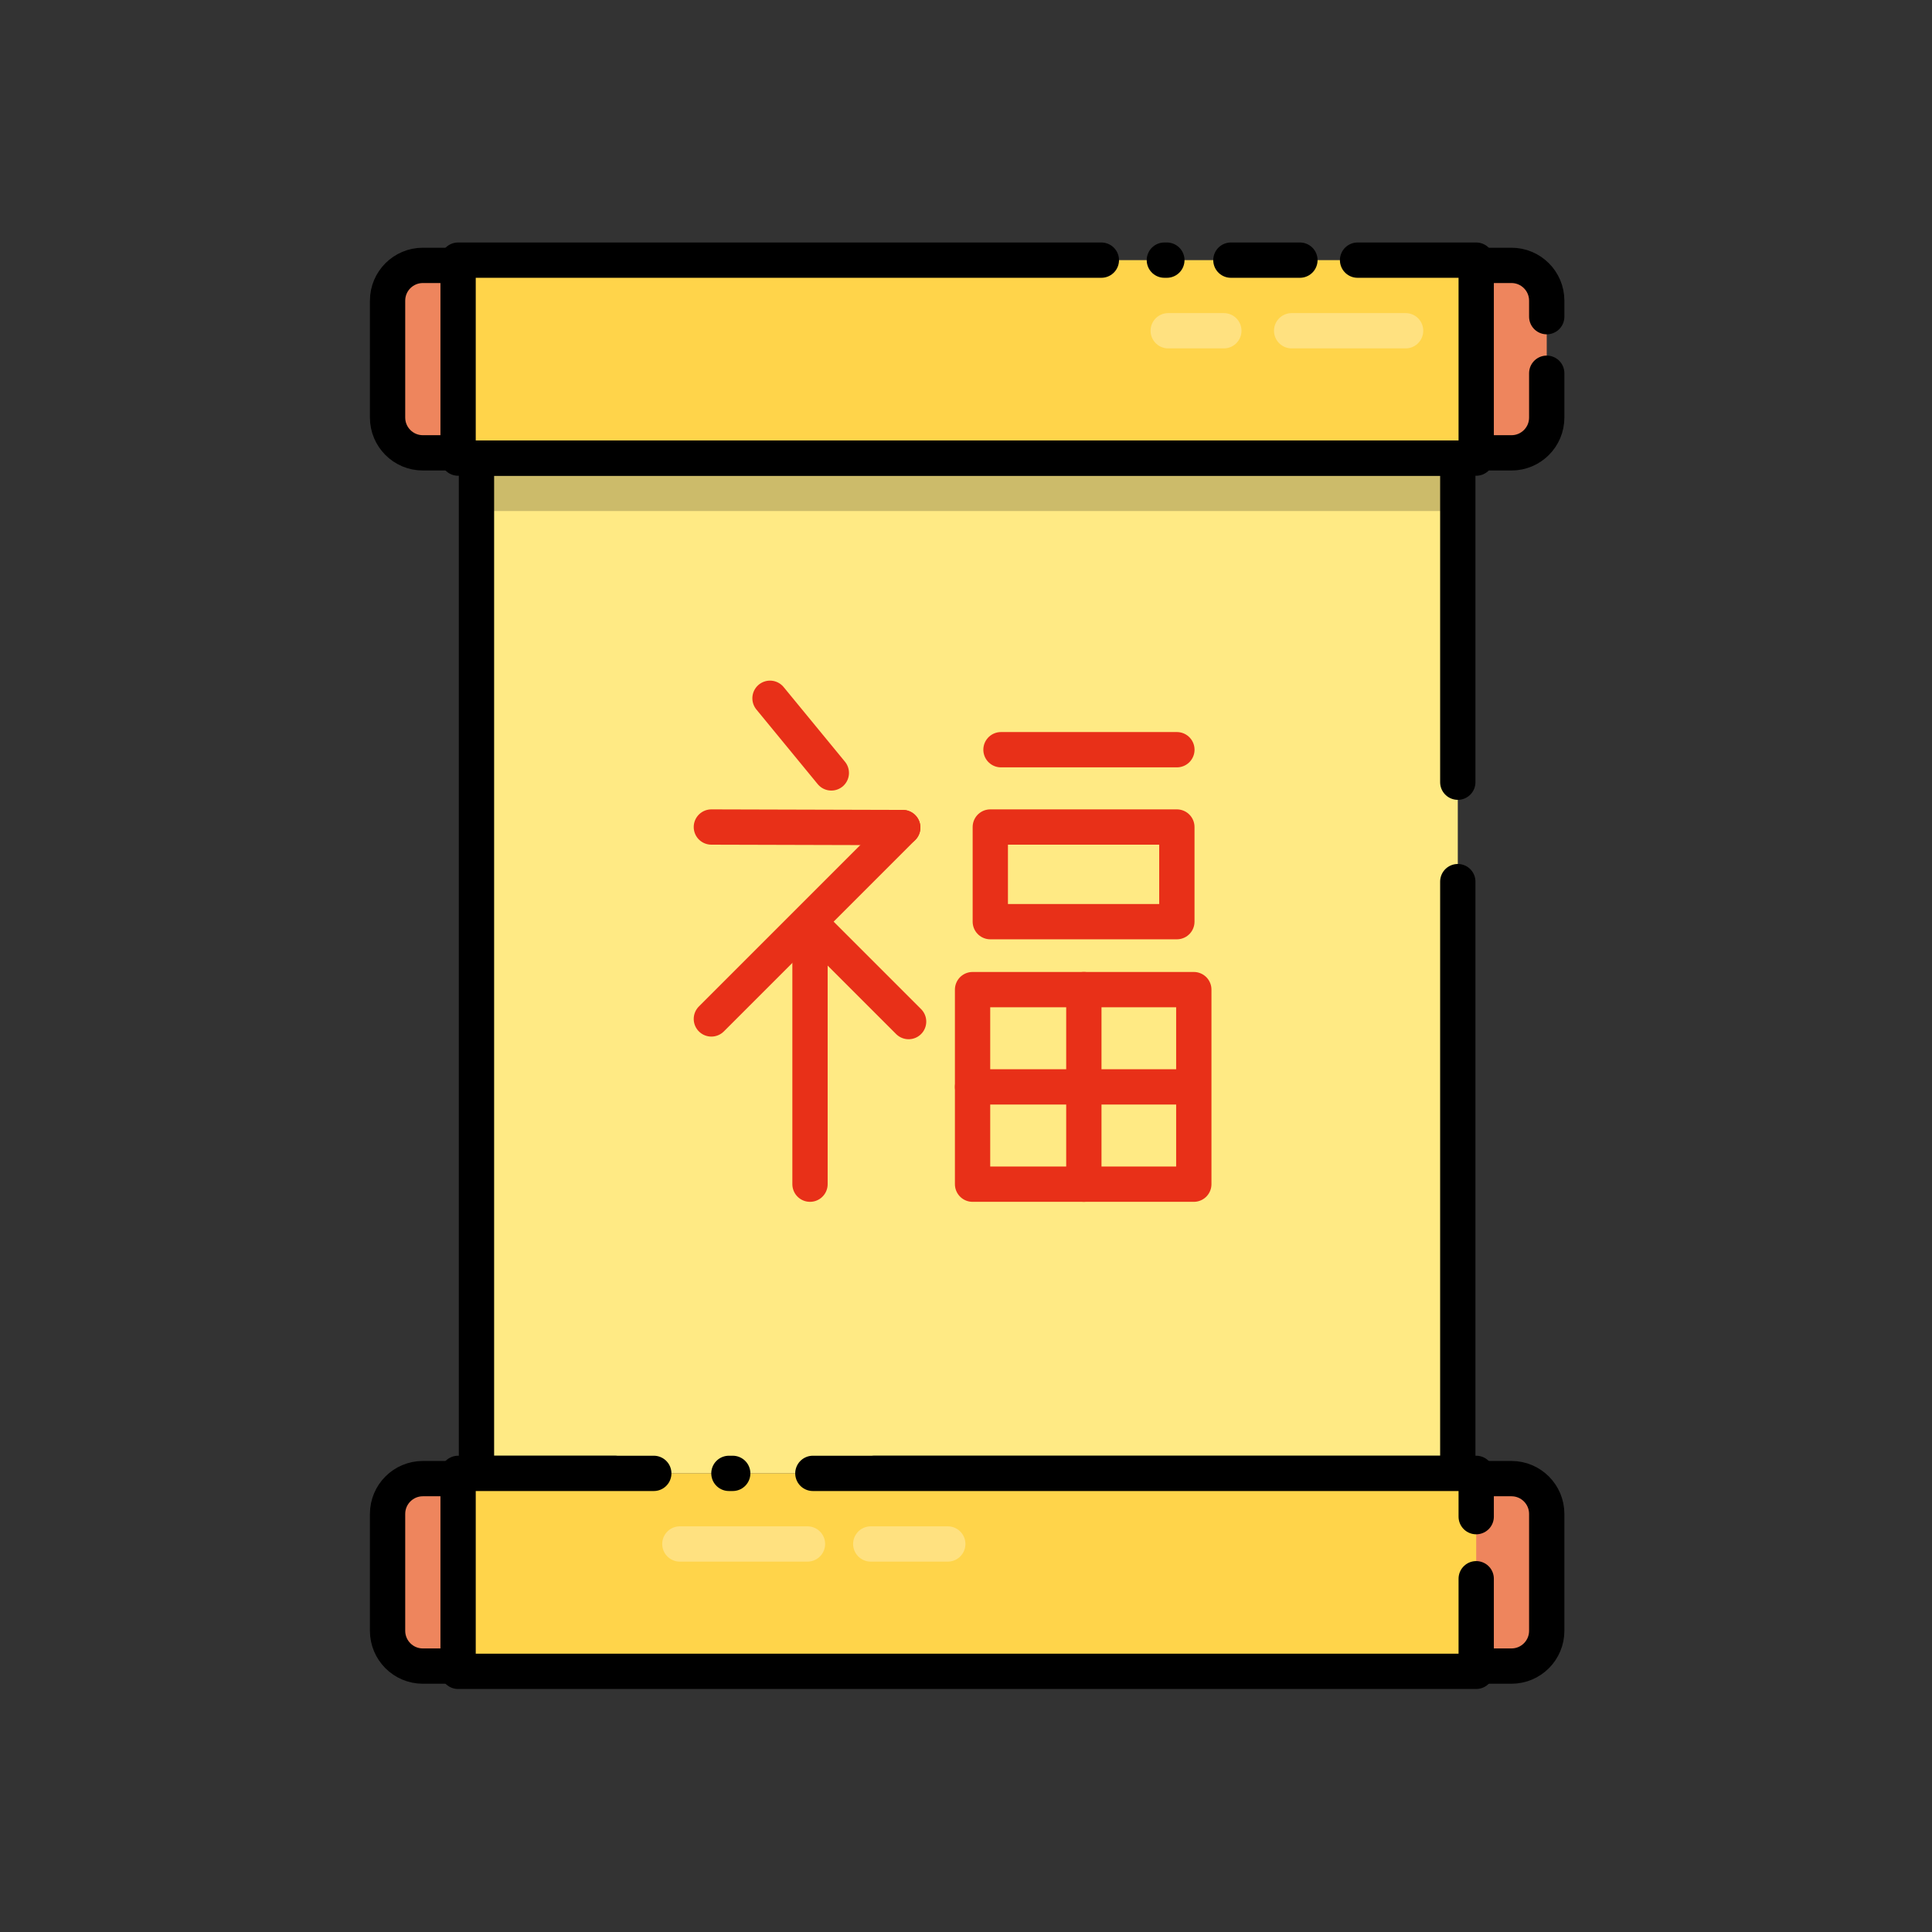 <?xml version="1.0" encoding="utf-8"?>
<!-- Generator: Adobe Illustrator 24.0.2, SVG Export Plug-In . SVG Version: 6.00 Build 0)  -->
<svg version="1.1" id="Layer_1" xmlns="http://www.w3.org/2000/svg" xmlns:xlink="http://www.w3.org/1999/xlink" x="0px" y="0px"
	 viewBox="0 0 512 512" style="enable-background:new 0 0 512 512;" xml:space="preserve">
<rect x="0" y="0" width="512" height="512" fill="#333333" stroke="none"/>
<style type="text/css">
	.st0{fill:#FFEA84;}
	.st1{fill:none;stroke:#000000;stroke-width:9.354;stroke-linecap:round;stroke-linejoin:round;stroke-miterlimit:10;}
	.st2{fill:#EE855D;}
	.st3{opacity:0.2;}
	.st4{fill:#FFD44A;}
	.st5{opacity:0.3;fill:none;stroke:#FFFFFF;stroke-width:9.354;stroke-linecap:round;stroke-linejoin:round;stroke-miterlimit:10;}
	.st6{fill:none;stroke:#E83018;stroke-width:9.354;stroke-linecap:round;stroke-linejoin:round;stroke-miterlimit:10;}
</style>
<g>
	<rect x="126.27" y="121.4" class="st0" width="260.06" height="269.07"/>
	<polyline class="st1" points="162.9,390.46 126.27,390.46 126.27,121.4 386.33,121.4 386.33,207.29 	"/>
	<polyline class="st1" points="386.33,233.64 386.33,390.46 231.77,390.46 	"/>
	<path class="st2" d="M400.55,120.01H112.06c-5.17,0-9.35-4.19-9.35-9.35V79.68c0-5.17,4.19-9.35,9.35-9.35h288.49
		c5.17,0,9.35,4.19,9.35,9.35v30.98C409.9,115.83,405.71,120.01,400.55,120.01z"/>
	<rect x="126.27" y="121.4" class="st3" width="260.06" height="14.03"/>
	<path class="st1" d="M370.03,70.33h30.52c5.17,0,9.35,4.19,9.35,9.35v4.24"/>
	<path class="st1" d="M409.9,98.91v11.75c0,5.17-4.19,9.35-9.35,9.35H112.06c-5.17,0-9.35-4.19-9.35-9.35V79.68
		c0-5.17,4.19-9.35,9.35-9.35h168.98"/>
	<rect x="121.4" y="68.94" class="st4" width="269.81" height="52.45"/>
	<line class="st5" x1="342.3" y1="87.65" x2="372.5" y2="87.65"/>
	<line class="st5" x1="309.59" y1="87.65" x2="324.33" y2="87.65"/>
	<polyline class="st1" points="359.77,68.94 391.21,68.94 391.21,121.4 121.4,121.4 121.4,68.94 291.87,68.94 	"/>
	<line class="st1" x1="326.2" y1="68.94" x2="344.49" y2="68.94"/>
	<line class="st1" x1="308.57" y1="68.94" x2="309.23" y2="68.94"/>
	<path class="st2" d="M400.55,441.53H112.06c-5.17,0-9.35-4.19-9.35-9.35V401.2c0-5.17,4.19-9.35,9.35-9.35h288.49
		c5.17,0,9.35,4.19,9.35,9.35v30.98C409.9,437.35,405.71,441.53,400.55,441.53z"/>
	<path class="st1" d="M226.29,391.85h174.26c5.17,0,9.35,4.19,9.35,9.35v30.98c0,5.17-4.19,9.35-9.35,9.35H112.06
		c-5.17,0-9.35-4.19-9.35-9.35V401.2c0-5.17,4.19-9.35,9.35-9.35h51.65"/>
	<rect x="121.4" y="390.46" class="st4" width="269.81" height="52.45"/>
	<line class="st5" x1="180.17" y1="409.17" x2="213.99" y2="409.17"/>
	<line class="st5" x1="230.76" y1="409.17" x2="251.17" y2="409.17"/>
	<polyline class="st1" points="215.42,390.46 391.21,390.46 391.21,401.93 	"/>
	<line class="st1" x1="193.17" y1="390.46" x2="194.18" y2="390.46"/>
	<polyline class="st1" points="391.21,418.38 391.21,442.92 121.4,442.92 121.4,390.46 173.26,390.46 	"/>
	<g>
		<line class="st6" x1="204.06" y1="185.05" x2="220.31" y2="204.83"/>
		<line class="st6" x1="188.52" y1="219.17" x2="239.24" y2="219.31"/>
		<line class="st6" x1="188.52" y1="270.03" x2="239.24" y2="219.31"/>
		<line class="st6" x1="240.79" y1="270.73" x2="214.48" y2="244.42"/>
		<line class="st6" x1="214.66" y1="313.82" x2="214.66" y2="244.42"/>
		<line class="st6" x1="265.27" y1="198.68" x2="311.89" y2="198.68"/>
		<rect x="262.44" y="219.17" class="st6" width="49.44" height="25.08"/>
		<rect x="257.74" y="262.26" class="st6" width="58.63" height="51.56"/>
		<line class="st6" x1="257.74" y1="288.04" x2="314.46" y2="288.04"/>
		<line class="st6" x1="287.23" y1="313.82" x2="287.23" y2="262.26"/>
	</g>
</g>
</svg>
